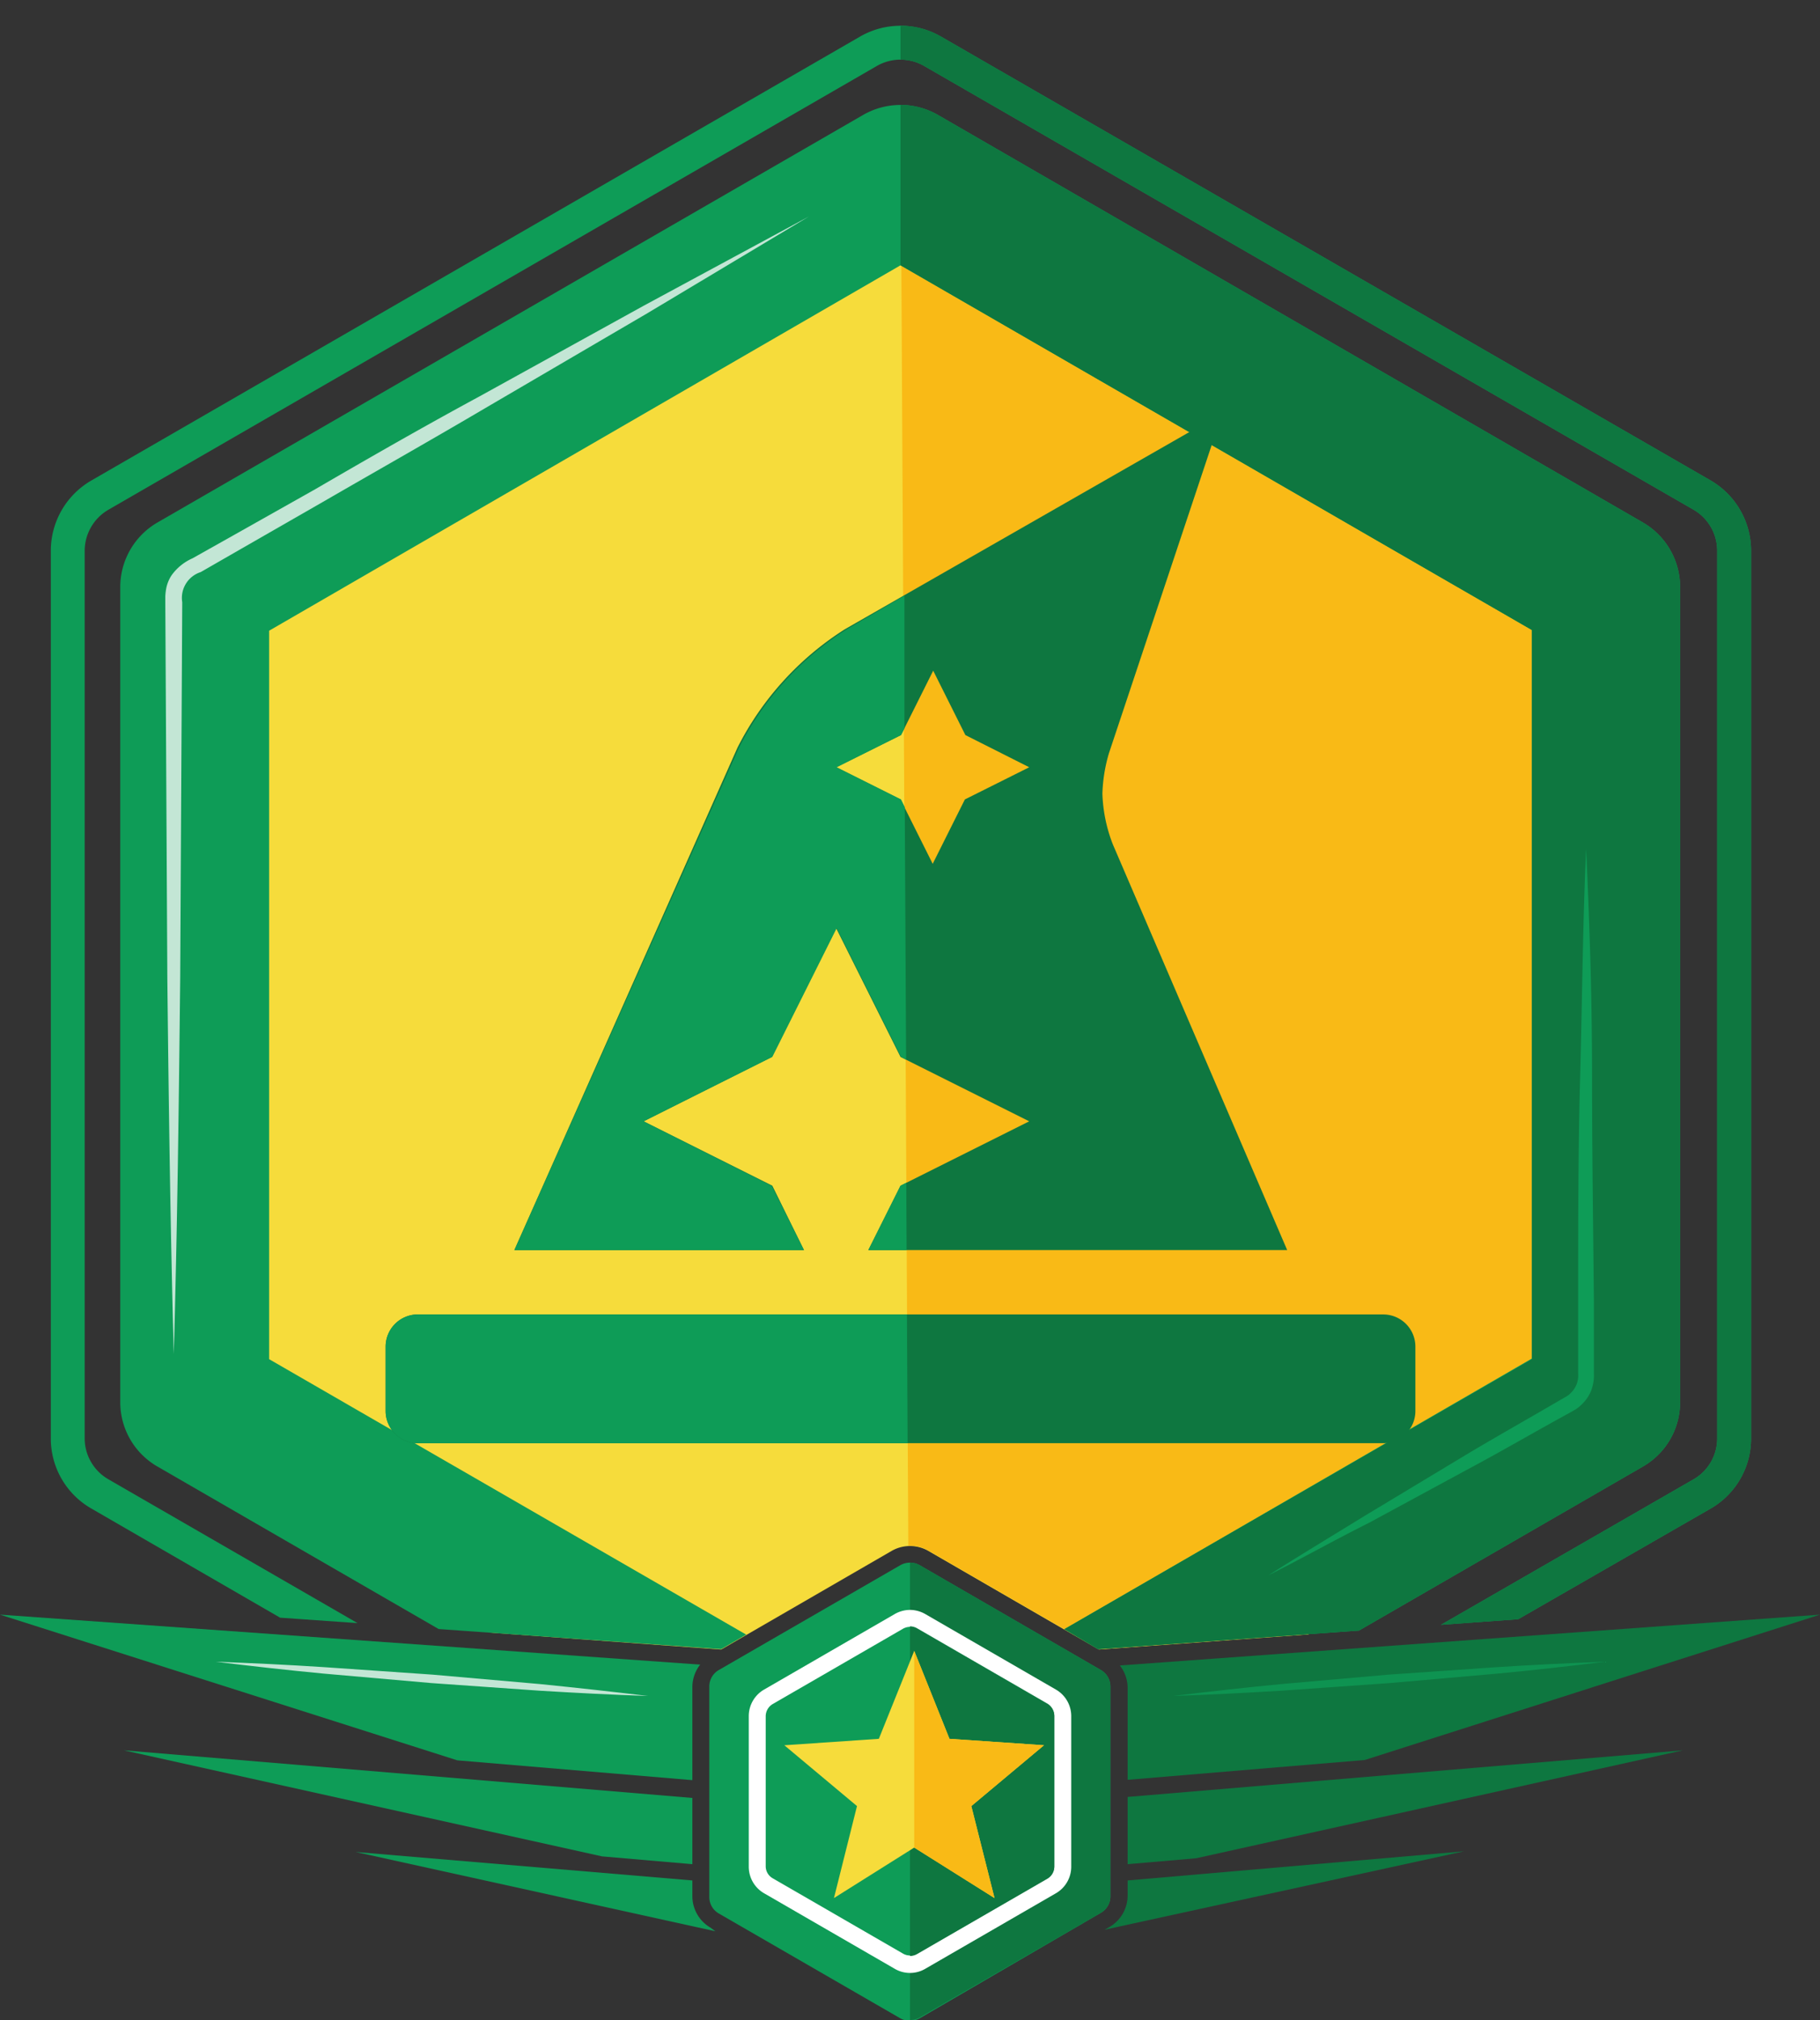 <svg id="Layer_1" data-name="Layer 1" xmlns="http://www.w3.org/2000/svg" viewBox="0 0 107.46 119.25"><rect x="0" y="0" width="107.46" height="119.25" fill="#333333" stroke="none"/><defs><style>.cls-1{fill:#0e7740;}.cls-2{fill:#0e9c57;}.cls-3{fill:#f6dc3b;}.cls-4{fill:#f9ba16;}.cls-5{fill:#fff;}.cls-6{opacity:0.75;}</style></defs><title>Storytelling_Sage_8</title><path class="cls-1" d="M66.58,105.06l14-1.17,26.88-8.58-41.34,3a2.16,2.16,0,0,1,.46,1.3Z"/><path class="cls-2" d="M40.88,105.08V99.56a2.16,2.16,0,0,1,.46-1.3L0,95.31l27,8.6Z"/><path class="cls-3" d="M10.57,85.77l18.37,10.6,13.64,1,10.08-5.83a2.18,2.18,0,0,1,2.14,0l10.08,5.83,12.36-.89L95.77,85.77a4.28,4.28,0,0,0,2.14-3.7V35.34a4.27,4.27,0,0,0-2.14-3.69L55.31,8.28a4.28,4.28,0,0,0-4.27,0L10.57,31.65a4.26,4.26,0,0,0-2.13,3.69V82.07A4.27,4.27,0,0,0,10.57,85.77Z"/><path class="cls-4" d="M53.73,91.24a2.14,2.14,0,0,1,1.07.28l10.08,5.83,12.36-.89L95.77,85.77a4.28,4.28,0,0,0,2.14-3.7V35.34a4.27,4.27,0,0,0-2.14-3.69L55.31,8.28a8.61,8.61,0,0,1-2.14-1.73l.46,84.7Z"/><path class="cls-2" d="M5.4,89.05l11.14,6.44,4.57.32L6.4,87.32A2.79,2.79,0,0,1,5,84.91V32.51a2.81,2.81,0,0,1,1.4-2.42L51.78,3.89a2.8,2.8,0,0,1,2.78,0L100,30.09a2.8,2.8,0,0,1,1.39,2.42v52.4A2.78,2.78,0,0,1,100,87.32L85.08,95.91l4.56-.33L101,89.05a4.77,4.77,0,0,0,2.39-4.14V32.51A4.8,4.8,0,0,0,101,28.36L55.56,2.16a4.78,4.78,0,0,0-4.78,0L5.4,28.36A4.79,4.79,0,0,0,3,32.51v52.4A4.76,4.76,0,0,0,5.4,89.05Z"/><path class="cls-2" d="M65,98.58,54.3,92.39a1.16,1.16,0,0,0-1.14,0L42.44,98.58a1.12,1.12,0,0,0-.56,1v12.37a1.12,1.12,0,0,0,.56,1l10.72,6.19a1.16,1.16,0,0,0,.57.15,1.18,1.18,0,0,0,.57-.15L65,112.91a1.12,1.12,0,0,0,.56-1V99.56A1.12,1.12,0,0,0,65,98.58Z"/><path class="cls-2" d="M9.3,86.57l16.6,9.59,16.68,1.19,1.48-.86L15.89,80.23v-43L53.17,15.66,90.45,37.19v43L62.84,96.17l2,1.18,15.4-1.1L97,86.57a4.38,4.38,0,0,0,2.2-3.8V34.65A4.41,4.41,0,0,0,97,30.84L55.37,6.78a4.43,4.43,0,0,0-4.4,0L9.3,30.84a4.41,4.41,0,0,0-2.2,3.81V82.77A4.38,4.38,0,0,0,9.3,86.57Z"/><path class="cls-1" d="M90.45,80.23,62.84,96.17l2,1.18,15.4-1.1L97,86.57a4.38,4.38,0,0,0,2.2-3.8V34.65A4.41,4.41,0,0,0,97,30.84L55.37,6.78a4.43,4.43,0,0,0-2.2-.59v9.47L90.45,37.19Z"/><path class="cls-1" d="M100,30.09a2.8,2.8,0,0,1,1.39,2.42v52.4A2.78,2.78,0,0,1,100,87.32L85.08,95.91l4.56-.33L101,89.05a4.77,4.77,0,0,0,2.39-4.14V32.51A4.8,4.8,0,0,0,101,28.36L55.56,2.16a4.73,4.73,0,0,0-2.39-.64v2a2.81,2.81,0,0,1,1.39.37Z"/><path class="cls-1" d="M65,98.58,54.3,92.39a1.18,1.18,0,0,0-.57-.15v27a1.18,1.18,0,0,0,.57-.15L65,112.91a1.12,1.12,0,0,0,.56-1V99.56A1.12,1.12,0,0,0,65,98.58Z"/><path class="cls-2" d="M61.84,100.59l-7.7-4.45a.85.85,0,0,0-.82,0l-7.7,4.45a.84.84,0,0,0-.41.71v8.89a.82.82,0,0,0,.41.71l7.7,4.45a.82.82,0,0,0,.82,0l7.7-4.45a.82.82,0,0,0,.41-.71V101.3A.84.84,0,0,0,61.84,100.59Z"/><path class="cls-5" d="M53.73,96a.87.87,0,0,1,.41.11l7.7,4.45a.84.84,0,0,1,.41.71v8.89a.82.82,0,0,1-.41.71l-7.7,4.45a.82.82,0,0,1-.82,0l-7.7-4.45a.82.82,0,0,1-.41-.71V101.3a.84.84,0,0,1,.41-.71l7.7-4.45a.87.87,0,0,1,.41-.11m0-1a1.83,1.83,0,0,0-.91.25l-7.7,4.45a1.81,1.81,0,0,0-.91,1.57v8.89a1.81,1.81,0,0,0,.91,1.57l7.7,4.45a1.78,1.78,0,0,0,1.82,0l7.7-4.45a1.81,1.81,0,0,0,.91-1.57V101.3a1.81,1.81,0,0,0-.91-1.57l-7.7-4.45a1.83,1.83,0,0,0-.91-.25Z"/><path class="cls-1" d="M61.84,100.59l-7.7-4.45a.87.87,0,0,0-.41-.11v19.43a.87.87,0,0,0,.41-.11l7.7-4.45a.82.82,0,0,0,.41-.71V101.3A.84.84,0,0,0,61.84,100.59Z"/><g class="cls-6"><path class="cls-5" d="M10.26,79.92c-.2-7.39-.3-14.79-.38-22.19L9.76,35.55V35.2a3.29,3.29,0,0,1,.05-.44,2.14,2.14,0,0,1,.32-.8,3,3,0,0,1,1.23-1l2.42-1.36,4.83-2.72C21.84,27,25,25.19,28.29,23.41L38,18.05l9.76-5.27-9.52,5.7-9.57,5.6c-3.19,1.88-6.41,3.7-9.61,5.55l-4.81,2.76-2.4,1.38a1.6,1.6,0,0,0-1.09,1.78l-.12,22.18C10.56,65.13,10.47,72.53,10.26,79.92Z"/></g><g class="cls-6"><path class="cls-5" d="M12.74,98.09c2.14.08,4.27.18,6.4.32l6.38.44,6.38.56q3.18.32,6.36.7c-2.13-.07-4.26-.18-6.39-.31l-6.39-.45-6.37-.56C17,98.59,14.86,98.35,12.74,98.09Z"/></g><g class="cls-6"><path class="cls-2" d="M94.78,98.09c-2.11.26-4.24.5-6.36.7l-6.37.56-6.39.45c-2.13.13-4.26.24-6.39.31q3.18-.39,6.36-.7L82,98.85l6.38-.44C90.52,98.27,92.65,98.17,94.78,98.09Z"/></g><path class="cls-2" d="M93.65,50.11C93.86,54.57,94,59,94,63.5s.07,8.93.11,13.39l0,3.35v.84a2.53,2.53,0,0,1-.16,1,2.29,2.29,0,0,1-.59.85,1.77,1.77,0,0,1-.41.31l-.37.21c-2,1.09-3.89,2.2-5.86,3.25l-5.89,3.19c-2,1-3.94,2.09-5.94,3.1,1.89-1.2,3.8-2.35,5.7-3.52L86.35,86c1.91-1.15,3.86-2.24,5.79-3.37l.35-.2a1.22,1.22,0,0,0,.25-.2,1.45,1.45,0,0,0,.35-.52,1.49,1.49,0,0,0,.09-.65v-.84l0-3.35c0-4.46,0-8.92.12-13.39S93.45,54.57,93.65,50.11Z"/><polygon class="cls-2" points="40.88 110.04 40.88 106.13 7.32 103.32 35.55 109.58 40.88 110.04"/><polygon class="cls-1" points="70.63 109.69 99.36 103.32 66.58 106.07 66.58 110.04 70.63 109.69"/><path class="cls-2" d="M41.94,113.78a2.15,2.15,0,0,1-1.06-1.85V111L21,109.32,42.24,114Z"/><path class="cls-1" d="M66.58,111v.89a2.15,2.15,0,0,1-1.06,1.85l-.3.17,21.22-4.63Z"/><polygon class="cls-3" points="53.98 109.06 49.24 112.04 50.6 106.61 46.31 103.02 51.89 102.64 53.98 97.45 56.06 102.64 61.64 103.02 57.35 106.61 58.72 112.04 53.98 109.06"/><polygon class="cls-4" points="53.98 109.06 53.98 97.45 56.06 102.64 61.64 103.02 57.35 106.61 58.72 112.04 53.98 109.06"/><path class="cls-1" d="M83.57,79.49v3.8a1.9,1.9,0,0,1-1.9,1.9h-57a1.9,1.9,0,0,1-1.9-1.9v-3.8a1.9,1.9,0,0,1,1.9-1.9h57A1.9,1.9,0,0,1,83.57,79.49Zm-36.1-5.7H30.37L43.54,44.14a17.75,17.75,0,0,1,6.35-7L72.17,24.39,65.48,44.45a9.33,9.33,0,0,0-.39,2.4,9,9,0,0,0,.62,3L76,73.79H51.27l1.9-3.8,7.6-3.8-7.6-3.8-3.8-7.6-3.8,7.6L38,66.19l7.6,3.8Zm1.9-28.5,3.8,1.9,1.9,3.8,1.9-3.8,3.8-1.9L57,43.39l-1.9-3.8-1.9,3.8Z"/><polygon class="cls-2" points="51.27 73.79 53.53 73.79 53.51 69.82 53.17 69.99 51.27 73.79"/><path class="cls-2" d="M53.55,77.59H24.67a1.9,1.9,0,0,0-1.9,1.9v3.8a1.9,1.9,0,0,0,1.9,1.9H53.59Z"/><path class="cls-2" d="M45.57,70,38,66.19l7.6-3.8,3.8-7.6,3.8,7.6.3.15-.08-14.9-.22-.45-3.8-1.9,3.8-1.9.2-.39,0-7.84-3.43,2a17.75,17.75,0,0,0-6.35,7L30.37,73.79h17.1Z"/></svg>